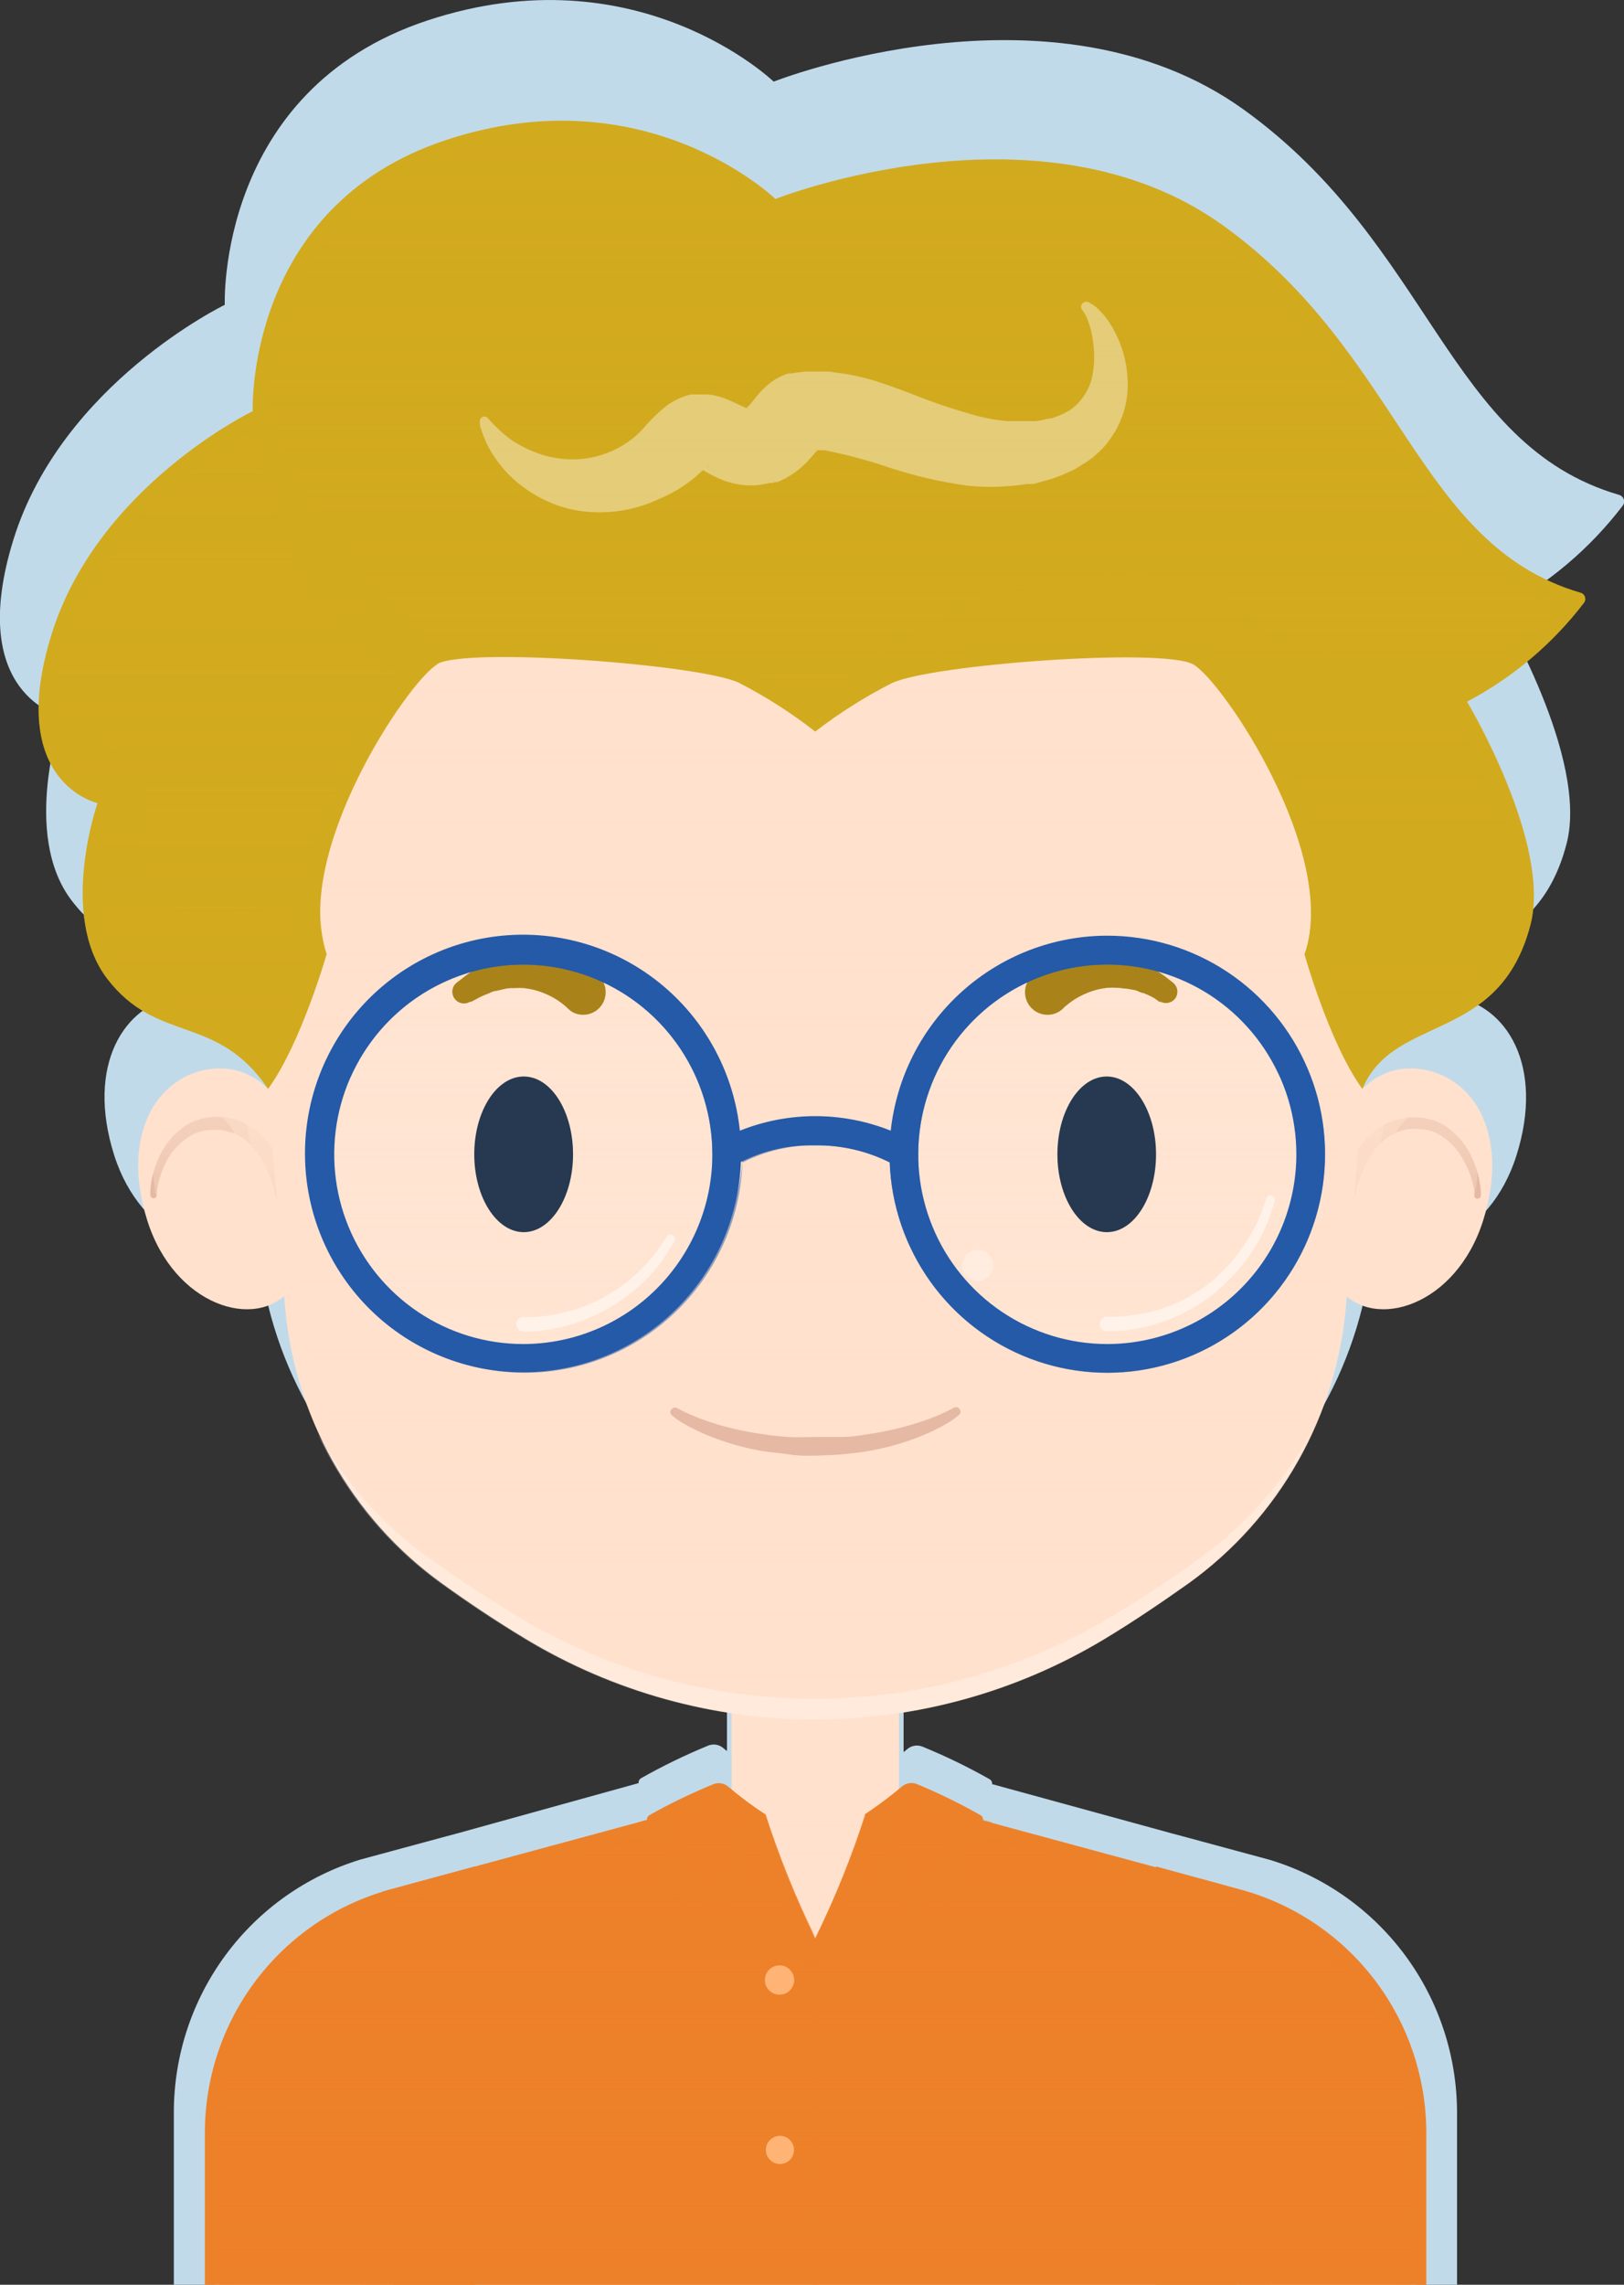 <svg width="128" height="180" viewBox="0 0 128 180" fill="none" xmlns="http://www.w3.org/2000/svg">
<rect x="0" y="0" width="128" height="180" fill="#333333" stroke="none"/>
<g clip-path="url(#clip0_1_218)">
<g style="mix-blend-mode:multiply">
<path d="M4.879 56.444C4.879 56.444 1.626 65.699 5.652 70.951C9.815 76.423 14.752 73.785 18.984 80.09C18.363 79.454 17.599 78.975 16.758 78.692C15.916 78.408 15.019 78.328 14.14 78.459C9.734 79.084 6.77 83.954 8.996 90.999C11.107 97.651 17.3 99.884 20.322 97.177V97.779C20.68 102.351 22.027 106.789 24.27 110.785C26.513 114.781 29.597 118.239 33.309 120.916C35.431 122.443 37.784 124.017 40.322 125.544C45.528 128.672 51.296 130.744 57.299 131.64V137.957L56.988 137.702C56.829 137.571 56.639 137.485 56.436 137.453C56.233 137.42 56.026 137.442 55.834 137.517C54.018 138.262 52.25 139.12 50.54 140.086C50.471 140.124 50.415 140.181 50.378 140.251C50.341 140.321 50.325 140.4 50.333 140.479L36.1 144.424L35.189 144.667L28.43 146.495C24.174 147.791 20.445 150.424 17.794 154.007C15.142 157.589 13.708 161.931 13.702 166.393V199.676H114.84V166.428C114.834 161.964 113.398 157.621 110.744 154.039C108.09 150.456 104.359 147.824 100.1 146.529L93.514 144.748L92.43 144.459L78.198 140.56C78.205 140.481 78.19 140.402 78.153 140.332C78.116 140.262 78.059 140.205 77.99 140.167C76.278 139.198 74.506 138.34 72.685 137.598C72.494 137.523 72.286 137.501 72.083 137.534C71.88 137.566 71.69 137.652 71.531 137.783L71.22 138.038V131.721C77.223 130.825 82.992 128.753 88.198 125.625C90.735 124.086 93.088 122.513 95.21 120.997C98.922 118.32 102.006 114.862 104.249 110.866C106.492 106.87 107.839 102.432 108.197 97.86V97.258C111.265 99.919 117.424 97.686 119.523 91.034C121.749 83.989 118.785 79.118 114.379 78.494C113.509 78.363 112.62 78.44 111.784 78.717C110.949 78.995 110.19 79.465 109.569 80.09C112.187 73.785 120.907 76.411 123.479 66.451C125.22 59.718 118.22 48.01 118.22 48.01C121.998 46.025 125.3 43.238 127.896 39.843C127.95 39.772 127.986 39.689 128.001 39.6C128.016 39.512 128.008 39.422 127.98 39.337C127.951 39.253 127.903 39.176 127.838 39.115C127.773 39.054 127.694 39.01 127.608 38.987C114.056 35.03 112.856 19.32 98.036 8.642C82.938 -2.233 60.978 6.432 60.978 6.432C60.978 6.432 50.275 -3.887 33.667 1.62C17.058 7.126 17.716 24.017 17.716 24.017C17.716 24.017 4.879 30.218 1.061 42.504C-2.756 54.789 4.879 56.444 4.879 56.444Z" fill="#C1DAEA"/>
</g>
<path d="M105.636 88.316C105.636 88.316 107.493 83.607 111.991 84.232C116.201 84.833 119.015 89.472 116.893 96.171C114.771 102.869 108.358 104.87 105.636 101.631V88.316Z" fill="#FFE1CD"/>
<path d="M104.956 96.9C105.072 95.837 105.284 94.788 105.59 93.764C105.894 92.702 106.34 91.686 106.917 90.745C107.259 90.194 107.679 89.696 108.162 89.264C108.673 88.814 109.27 88.472 109.915 88.258C110.226 88.17 110.542 88.1 110.861 88.049C111.202 88.015 111.546 88.015 111.888 88.049C112.544 88.094 113.182 88.284 113.756 88.605C114.716 89.197 115.481 90.057 115.959 91.081C116.303 91.776 116.537 92.522 116.651 93.29C116.69 93.504 116.714 93.721 116.72 93.938V94.169C116.722 94.204 116.716 94.238 116.704 94.27C116.692 94.302 116.674 94.332 116.65 94.357C116.626 94.382 116.598 94.401 116.566 94.415C116.535 94.428 116.501 94.436 116.466 94.435C116.434 94.439 116.401 94.435 116.369 94.425C116.338 94.415 116.309 94.399 116.284 94.377C116.259 94.355 116.239 94.329 116.225 94.299C116.211 94.269 116.203 94.237 116.201 94.204V93.961C116.201 93.834 116.201 93.637 116.12 93.383C115.961 92.683 115.697 92.012 115.336 91.393C114.884 90.52 114.186 89.8 113.329 89.322C112.858 89.08 112.336 88.954 111.807 88.952C111.546 88.929 111.283 88.929 111.023 88.952C110.769 88.952 110.411 89.114 110.192 89.172C109.688 89.37 109.229 89.669 108.843 90.051C108.456 90.422 108.129 90.851 107.874 91.323C107.394 92.195 107.037 93.13 106.813 94.1C106.637 94.792 106.51 95.496 106.432 96.205C106.432 96.726 106.363 97.004 106.363 97.004C106.351 97.194 106.267 97.372 106.127 97.502C105.987 97.631 105.803 97.701 105.613 97.698C105.423 97.689 105.243 97.605 105.114 97.464C104.984 97.323 104.915 97.137 104.921 96.946L104.956 96.9Z" fill="#E5B9A3"/>
<path style="mix-blend-mode:multiply" opacity="0.7" d="M106.79 101.168C107.223 101.534 107.736 101.792 108.287 101.92C108.838 102.049 109.412 102.045 109.961 101.909C111.888 101.515 114.575 99.699 115.797 95.824C116.812 92.619 116.674 89.75 115.405 87.725C115.015 87.103 114.494 86.574 113.878 86.174C113.263 85.774 112.568 85.514 111.841 85.412C108.727 84.984 107.159 87.818 106.79 88.593V101.168Z" fill="url(#paint0_linear_1_218)"/>
<g style="mix-blend-mode:multiply" opacity="0.5">
<path d="M111.357 87.83C112.25 87.372 113.254 87.178 114.252 87.27C115.251 87.362 116.203 87.737 116.997 88.35C116.61 87.275 115.941 86.324 115.06 85.599C114.179 84.874 113.118 84.402 111.991 84.232C107.493 83.607 105.636 88.316 105.636 88.316V101.631C105.851 101.888 106.099 102.113 106.375 102.302C107.799 98.253 108.955 94.114 109.835 89.912C109.923 89.475 110.105 89.062 110.368 88.703C110.63 88.343 110.968 88.045 111.357 87.83Z" fill="#FFE1CD"/>
</g>
<g style="mix-blend-mode:multiply" opacity="0.5">
<path d="M106.271 102.221L109.973 84.324C109.006 84.638 108.119 85.156 107.37 85.845C106.622 86.534 106.03 87.376 105.636 88.316V101.631C105.828 101.849 106.04 102.046 106.271 102.221Z" fill="#FFE1CD"/>
</g>
<path d="M22.871 88.316C22.871 88.316 21.014 83.607 16.516 84.232C12.318 84.833 9.492 89.472 11.614 96.171C13.737 102.869 20.161 104.87 22.871 101.631V88.316Z" fill="#FFE1CD"/>
<path d="M22.156 97.015C22.156 97.015 22.156 96.738 22.087 96.217C22.003 95.508 21.876 94.805 21.706 94.112C21.472 93.163 21.115 92.249 20.645 91.393C20.382 90.923 20.052 90.494 19.665 90.12C19.285 89.737 18.829 89.437 18.327 89.241C18.108 89.241 17.739 89.068 17.485 89.021C17.224 88.998 16.962 88.998 16.701 89.021C16.172 89.026 15.651 89.153 15.178 89.391C14.331 89.851 13.634 90.546 13.171 91.393C12.834 92.017 12.59 92.688 12.445 93.383C12.404 93.573 12.377 93.767 12.364 93.961V94.169C12.361 94.203 12.352 94.235 12.336 94.265C12.321 94.295 12.299 94.321 12.274 94.343C12.248 94.364 12.218 94.381 12.186 94.391C12.154 94.4 12.121 94.404 12.087 94.401C12.021 94.395 11.959 94.364 11.914 94.315C11.87 94.266 11.845 94.201 11.845 94.135V93.903C11.852 93.686 11.872 93.47 11.903 93.255C12.023 92.489 12.256 91.744 12.595 91.046C13.075 90.021 13.845 89.16 14.809 88.57C15.379 88.249 16.014 88.059 16.666 88.015C17.007 87.98 17.351 87.98 17.693 88.015C18.012 88.064 18.328 88.134 18.638 88.223C19.288 88.437 19.887 88.779 20.403 89.23C20.886 89.658 21.302 90.157 21.637 90.71C22.218 91.649 22.665 92.666 22.963 93.73C23.276 94.752 23.492 95.802 23.609 96.865C23.604 97.045 23.532 97.217 23.407 97.347C23.283 97.477 23.114 97.556 22.935 97.569C22.756 97.582 22.578 97.528 22.437 97.417C22.295 97.306 22.199 97.147 22.168 96.969L22.156 97.015Z" fill="#E5B9A3"/>
<path style="mix-blend-mode:multiply" opacity="0.7" d="M21.718 88.558C21.36 87.783 19.792 84.949 16.678 85.377C15.949 85.477 15.252 85.736 14.634 86.136C14.016 86.536 13.493 87.067 13.102 87.691C11.845 89.704 11.707 92.573 12.71 95.789C13.944 99.665 16.631 101.481 18.558 101.874C19.105 102.011 19.677 102.016 20.227 101.887C20.776 101.758 21.288 101.5 21.718 101.134V88.558Z" fill="url(#paint1_linear_1_218)"/>
<g style="mix-blend-mode:multiply" opacity="0.5">
<path d="M17.151 87.83C16.26 87.371 15.258 87.177 14.261 87.269C13.264 87.362 12.314 87.736 11.522 88.35C11.907 87.276 12.574 86.326 13.453 85.601C14.332 84.876 15.391 84.403 16.516 84.232C21.014 83.607 22.871 88.316 22.871 88.316V101.631C22.657 101.888 22.408 102.113 22.133 102.302C20.714 98.251 19.559 94.113 18.673 89.912C18.585 89.475 18.403 89.062 18.14 88.703C17.877 88.343 17.54 88.045 17.151 87.83Z" fill="#FFE1CD"/>
</g>
<g style="mix-blend-mode:multiply" opacity="0.5">
<path d="M22.237 102.221L18.546 84.324C19.512 84.637 20.398 85.155 21.145 85.844C21.891 86.533 22.48 87.376 22.871 88.316V101.631C22.685 101.854 22.472 102.052 22.237 102.221Z" fill="#FFE1CD"/>
</g>
<path d="M97.621 149.641L91.992 148.08H91.877L70.851 142.388V130.31H57.668V142.388L30.945 149.63C26.921 150.723 23.369 153.114 20.836 156.435C18.303 159.755 16.931 163.82 16.931 168.001V199.699H111.634V168.001C111.632 163.822 110.258 159.76 107.726 156.442C105.193 153.123 101.642 150.734 97.621 149.641Z" fill="#FFE1CD"/>
<path style="mix-blend-mode:multiply" opacity="0.7" d="M18.039 198.554H110.48V168.012C110.472 164.089 109.18 160.276 106.803 157.16C104.425 154.044 101.094 151.797 97.321 150.764H97.217L70.586 143.556C70.334 143.488 70.113 143.337 69.958 143.127C69.803 142.917 69.723 142.66 69.732 142.399V131.478H58.821V142.399C58.83 142.66 58.751 142.917 58.596 143.127C58.441 143.337 58.219 143.488 57.968 143.556L31.348 150.764H31.245C27.462 151.789 24.12 154.035 21.736 157.154C19.351 160.274 18.056 164.093 18.05 168.024L18.039 198.554Z" fill="url(#paint2_linear_1_218)"/>
<g style="mix-blend-mode:multiply" opacity="0.5">
<path d="M57.668 138.316C62.042 138.975 66.489 138.975 70.862 138.316V130.31H57.668V138.316Z" fill="#FFE1CD"/>
</g>
<path d="M87.021 129.153C89.443 127.695 91.635 126.192 93.699 124.734C97.243 122.183 100.189 118.888 102.332 115.077C104.476 111.267 105.765 107.034 106.109 102.672L108.416 72.015C108.891 65.906 108.102 59.764 106.099 53.974C104.096 48.185 100.921 42.873 96.774 38.373C92.628 33.873 87.598 30.28 82.002 27.822C76.406 25.363 70.363 24.091 64.254 24.086C58.141 24.087 52.095 25.355 46.495 27.811C40.894 30.268 35.861 33.859 31.71 38.36C27.56 42.861 24.382 48.174 22.377 53.966C20.371 59.758 19.581 65.903 20.057 72.015L22.445 102.672C22.785 107.031 24.069 111.262 26.206 115.073C28.343 118.883 31.283 122.18 34.82 124.734C36.838 126.192 39.076 127.695 41.498 129.153C48.375 133.286 56.242 135.469 64.26 135.469C72.277 135.469 80.144 133.286 87.021 129.153Z" fill="#FFE1CD"/>
<g style="mix-blend-mode:overlay" opacity="0.3">
<path d="M94.576 122.767C92.5 124.26 90.193 125.81 87.656 127.314C80.571 131.578 72.464 133.831 64.202 133.831C55.94 133.831 47.833 131.578 40.748 127.314C38.245 125.81 35.939 124.26 33.828 122.767C30.243 120.175 27.253 116.842 25.063 112.992C27.221 117.676 30.551 121.721 34.728 124.734C36.746 126.192 38.984 127.695 41.406 129.153C48.283 133.286 56.15 135.469 64.167 135.469C72.184 135.469 80.051 133.286 86.929 129.153C89.351 127.695 91.542 126.192 93.607 124.734C97.779 121.716 101.108 117.672 103.272 112.992C101.1 116.834 98.135 120.167 94.576 122.767Z" fill="white"/>
</g>
<path style="mix-blend-mode:multiply" opacity="0.7" d="M64.254 25.243C58.301 25.244 52.413 26.48 46.958 28.872C41.504 31.265 36.602 34.763 32.56 39.146C28.518 43.53 25.424 48.704 23.47 54.345C21.517 59.985 20.748 65.97 21.21 71.923L23.598 102.58C23.919 106.77 25.15 110.839 27.204 114.502C29.258 118.165 32.086 121.334 35.489 123.785C37.669 125.347 39.883 126.816 42.086 128.147C48.774 132.199 56.44 134.342 64.254 134.342C72.068 134.342 79.733 132.199 86.421 128.147C88.636 126.816 90.85 125.347 93.019 123.785C96.431 121.339 99.269 118.174 101.331 114.51C103.393 110.847 104.631 106.774 104.956 102.58L107.263 71.923C107.722 65.973 106.951 59.993 104.998 54.357C103.046 48.72 99.954 43.549 95.916 39.166C91.879 34.784 86.982 31.285 81.534 28.89C76.086 26.494 70.203 25.252 64.254 25.243Z" fill="url(#paint3_linear_1_218)"/>
<g style="mix-blend-mode:overlay" opacity="0.3">
<path d="M77.056 100.925C77.731 100.925 78.279 100.376 78.279 99.699C78.279 99.022 77.731 98.473 77.056 98.473C76.381 98.473 75.834 99.022 75.834 99.699C75.834 100.376 76.381 100.925 77.056 100.925Z" fill="white"/>
</g>
<path d="M83.342 90.942C83.342 94.32 85.084 97.073 87.24 97.073C89.397 97.073 91.116 94.32 91.116 90.942C91.116 87.564 89.374 84.81 87.229 84.81C85.084 84.81 83.342 87.552 83.342 90.942Z" fill="#0E233D"/>
<path d="M81.416 76.805L81.531 76.724C81.651 76.632 81.778 76.551 81.912 76.481C82.309 76.236 82.726 76.023 83.157 75.844C83.755 75.595 84.378 75.409 85.014 75.289C85.749 75.159 86.498 75.128 87.24 75.197C87.627 75.222 88.013 75.272 88.394 75.347C88.751 75.416 89.086 75.544 89.42 75.636C89.755 75.729 90.043 75.902 90.32 76.018C90.584 76.138 90.838 76.277 91.081 76.434C91.45 76.649 91.801 76.892 92.13 77.163L92.5 77.453C92.666 77.604 92.772 77.811 92.795 78.035C92.818 78.26 92.758 78.485 92.626 78.667C92.493 78.836 92.305 78.954 92.095 79.001C91.885 79.047 91.665 79.019 91.473 78.922H91.369L91.023 78.667C90.728 78.496 90.419 78.349 90.101 78.228C89.893 78.228 89.697 78.054 89.466 78.008L88.809 77.892C88.567 77.892 88.313 77.823 88.059 77.823C87.802 77.805 87.544 77.805 87.286 77.823C86.789 77.877 86.301 77.993 85.833 78.17C85.43 78.323 85.044 78.516 84.68 78.748C84.425 78.912 84.183 79.094 83.953 79.292L83.815 79.419L83.757 79.489C83.42 79.795 82.978 79.96 82.523 79.95C82.068 79.939 81.634 79.753 81.311 79.431C80.989 79.109 80.802 78.675 80.789 78.218C80.776 77.762 80.939 77.318 81.243 76.978L81.416 76.805Z" fill="#A07600"/>
<path d="M44.82 79.512L44.75 79.442L44.612 79.315C44.389 79.114 44.15 78.932 43.897 78.771C43.533 78.54 43.146 78.347 42.744 78.193C42.276 78.014 41.788 77.898 41.29 77.846C41.037 77.829 40.783 77.829 40.529 77.846C40.264 77.846 40.022 77.846 39.768 77.915L39.064 78.077C38.834 78.077 38.626 78.239 38.43 78.297C38.108 78.419 37.795 78.566 37.496 78.737L37.15 78.922H37.046C36.939 78.987 36.819 79.029 36.695 79.046C36.571 79.063 36.444 79.055 36.323 79.021C36.202 78.988 36.089 78.93 35.992 78.851C35.894 78.772 35.813 78.674 35.754 78.563C35.653 78.371 35.622 78.15 35.669 77.938C35.715 77.726 35.836 77.537 36.008 77.406L36.389 77.117C36.714 76.846 37.061 76.602 37.427 76.388C37.672 76.235 37.926 76.096 38.188 75.972C38.476 75.856 38.764 75.706 39.099 75.59C39.433 75.474 39.768 75.37 40.125 75.301C40.506 75.224 40.891 75.174 41.279 75.15C42.019 75.093 42.764 75.136 43.493 75.278C44.13 75.396 44.753 75.582 45.35 75.833C45.785 76.011 46.206 76.224 46.607 76.469C46.735 76.542 46.859 76.623 46.976 76.712L47.092 76.793C47.438 77.079 47.663 77.485 47.722 77.931C47.782 78.376 47.672 78.827 47.414 79.195C47.156 79.562 46.769 79.818 46.33 79.911C45.892 80.004 45.435 79.928 45.05 79.697L44.82 79.512Z" fill="#A07600"/>
<path d="M45.166 90.942C45.166 94.32 43.424 97.073 41.279 97.073C39.133 97.073 37.38 94.32 37.38 90.942C37.38 87.564 39.122 84.81 41.279 84.81C43.436 84.81 45.166 87.552 45.166 90.942Z" fill="#0E233D"/>
<path d="M75.568 111.488C75.299 111.713 75.014 111.918 74.715 112.101C73.941 112.553 73.13 112.94 72.293 113.258C71.1 113.712 69.868 114.057 68.614 114.287C67.921 114.415 67.206 114.496 66.48 114.565C65.753 114.634 65.015 114.658 64.242 114.681C63.469 114.704 62.801 114.681 62.051 114.565C61.301 114.449 60.598 114.415 59.906 114.287C58.65 114.058 57.419 113.714 56.226 113.258C55.384 112.942 54.57 112.555 53.793 112.101C53.493 111.918 53.208 111.713 52.939 111.488C52.877 111.425 52.841 111.339 52.841 111.251C52.841 111.162 52.877 111.076 52.939 111.013C52.989 110.951 53.06 110.909 53.138 110.894C53.216 110.879 53.297 110.893 53.366 110.932L53.574 111.048L54.22 111.36C54.995 111.707 55.792 112 56.607 112.24C57.768 112.576 58.951 112.827 60.148 112.992C60.794 113.096 61.486 113.165 62.166 113.211C62.847 113.258 63.573 113.211 64.3 113.211C65.026 113.211 65.707 113.211 66.388 113.211C67.068 113.211 67.76 113.096 68.417 112.992C69.603 112.819 70.775 112.56 71.924 112.217C72.742 111.979 73.544 111.685 74.323 111.337C74.888 111.071 75.176 110.909 75.176 110.909C75.213 110.885 75.255 110.868 75.299 110.86C75.344 110.853 75.389 110.855 75.432 110.866C75.475 110.876 75.516 110.896 75.552 110.924C75.587 110.951 75.616 110.986 75.638 111.025C75.664 111.06 75.683 111.099 75.695 111.141C75.706 111.184 75.708 111.228 75.701 111.271C75.695 111.314 75.68 111.356 75.657 111.393C75.634 111.43 75.604 111.462 75.568 111.488Z" fill="#E5B9A3"/>
<path d="M21.13 85.782C23.725 82.23 25.743 75.162 25.743 75.162C22.998 67.295 32.144 53.667 34.497 52.314L19.919 32.392C19.919 32.392 7.693 38.292 4.06 49.988C0.427 61.684 7.693 63.269 7.693 63.269C7.693 63.269 4.613 72.05 8.431 77.082C12.399 82.288 17.104 79.824 21.13 85.782Z" fill="#D2AA1E"/>
<path style="mix-blend-mode:multiply" opacity="0.7" d="M19.607 33.885C16.851 35.435 8.074 41.011 5.19 50.336C3.933 54.385 3.91 57.658 5.133 59.799C5.739 60.914 6.758 61.745 7.97 62.112C8.127 62.154 8.274 62.226 8.403 62.325C8.532 62.425 8.64 62.549 8.719 62.691C8.798 62.833 8.845 62.989 8.859 63.151C8.873 63.312 8.853 63.475 8.8 63.628C8.8 63.709 5.963 71.888 9.365 76.353C10.757 78.118 12.691 79.371 14.867 79.917C17.257 80.573 19.41 81.902 21.072 83.746C22.508 81.007 23.667 78.132 24.532 75.162C22.225 67.48 29.445 55.553 32.928 52.105L19.607 33.885Z" fill="url(#paint4_linear_1_218)"/>
<g style="mix-blend-mode:multiply" opacity="0.5">
<path d="M32.802 53.922C33.265 53.303 33.821 52.761 34.451 52.314L19.919 32.392C19.919 32.392 20.495 47.432 32.802 53.922Z" fill="#D2AA1E"/>
</g>
<g style="mix-blend-mode:multiply" opacity="0.5">
<path d="M25.974 66.89C25.974 66.89 21.614 73.195 15.34 72.119C8.719 70.963 12.087 59.579 12.087 59.579C12.087 59.579 5.559 59.579 3.264 53.343C1.892 61.997 7.693 63.269 7.693 63.269C7.693 63.269 4.613 72.05 8.431 77.082C12.399 82.288 17.104 79.778 21.118 85.782C23.713 82.23 25.732 75.162 25.732 75.162C24.976 72.444 25.061 69.559 25.974 66.89Z" fill="#D2AA1E"/>
</g>
<path d="M107.378 85.782C104.794 82.23 102.822 75.197 102.822 75.197C105.567 67.33 96.409 53.702 94.057 52.348C91.704 50.995 73.296 52.348 70.274 53.829C68.155 54.909 66.139 56.183 64.254 57.635C62.375 56.17 60.363 54.884 58.245 53.794C55.234 52.348 36.804 50.96 34.451 52.314C34.451 52.314 23.69 44.424 19.919 32.392C19.919 32.392 19.296 16.3 35.108 11.048C50.921 5.796 61.117 15.676 61.117 15.676C61.117 15.676 82.039 7.416 96.409 17.77C110.527 27.938 111.668 42.908 124.563 46.691C124.646 46.712 124.722 46.752 124.784 46.81C124.847 46.867 124.894 46.94 124.922 47.02C124.949 47.101 124.956 47.187 124.942 47.271C124.928 47.355 124.893 47.434 124.84 47.501C122.365 50.738 119.216 53.395 115.613 55.287C115.613 55.287 122.279 66.427 120.63 72.848C118.185 82.277 109.881 79.824 107.378 85.782Z" fill="#D2AA1E"/>
<path style="mix-blend-mode:multiply" opacity="0.7" d="M104.022 75.197C104.865 78.087 105.977 80.891 107.343 83.572C108.736 82.011 110.491 80.819 112.453 80.102C115.44 78.713 118.22 77.406 119.523 72.547C121.045 66.671 114.702 55.981 114.644 55.877C114.558 55.741 114.502 55.587 114.483 55.427C114.463 55.267 114.478 55.105 114.529 54.951C114.573 54.797 114.65 54.653 114.753 54.529C114.856 54.406 114.984 54.305 115.129 54.234C118.329 52.567 121.149 50.251 123.41 47.432C116.582 45.118 112.949 39.588 109.096 33.769C105.752 28.841 102.026 23.207 95.729 18.672C82.016 8.804 61.739 16.636 61.532 16.717C61.326 16.798 61.102 16.818 60.885 16.775C60.668 16.732 60.468 16.628 60.309 16.474C59.917 16.092 50.39 7.219 35.454 12.147C21.418 16.775 21.06 30.657 21.06 32.196C24.267 42.237 32.594 49.364 34.647 51.018C39.261 49.803 56.007 51.446 58.729 52.753C60.662 53.72 62.507 54.854 64.242 56.143C65.98 54.857 67.824 53.723 69.755 52.753C72.673 51.353 91.6 49.572 94.622 51.307C97.401 52.892 106.605 66.659 104.022 75.197Z" fill="url(#paint5_linear_1_218)"/>
<g style="mix-blend-mode:multiply" opacity="0.5">
<path d="M124.84 47.432C117.643 55.842 101.115 51.666 98.036 48.218C94.956 44.771 85.683 44.088 76.122 47.651C66.561 51.215 64.254 57.589 64.254 57.589C66.138 56.138 68.154 54.868 70.274 53.794C73.273 52.348 91.704 50.96 94.057 52.314C96.409 53.667 105.59 67.353 102.822 75.162C102.822 75.162 104.794 82.23 107.378 85.782C109.881 79.778 118.185 82.311 120.642 72.802C122.291 66.381 115.624 55.229 115.624 55.229C119.227 53.336 122.373 50.675 124.84 47.432Z" fill="#D2AA1E"/>
</g>
<g style="mix-blend-mode:overlay" opacity="0.4">
<path d="M38.453 32.936C38.453 32.936 38.626 33.144 38.938 33.468C39.377 33.922 39.856 34.336 40.368 34.706C41.141 35.206 41.979 35.595 42.859 35.863C43.913 36.175 45.021 36.266 46.111 36.129C47.325 35.968 48.483 35.52 49.491 34.822C50.008 34.463 50.473 34.035 50.875 33.549C51.237 33.142 51.622 32.756 52.028 32.392C52.71 31.746 53.549 31.291 54.462 31.074H54.681H54.785H55.085H55.258C55.258 31.074 55.569 31.074 55.765 31.074C55.971 31.085 56.176 31.116 56.376 31.166C56.813 31.269 57.238 31.416 57.645 31.606C58.279 31.895 58.614 32.069 58.798 32.138C58.983 32.207 59.017 32.138 58.948 32.138H58.891H58.752L58.925 32.069C58.925 32.069 58.925 32.069 59.167 31.802L59.583 31.293C59.836 30.965 60.122 30.662 60.436 30.391C60.547 30.284 60.666 30.187 60.794 30.102C60.94 29.991 61.095 29.89 61.255 29.801C61.437 29.698 61.626 29.61 61.82 29.535L62.143 29.419H62.316H62.397L62.708 29.361L63.446 29.269C63.792 29.269 64.3 29.269 64.715 29.269H65.038H65.28L65.765 29.338C66.932 29.471 68.083 29.719 69.202 30.079C70.228 30.414 71.151 30.761 72.062 31.108C73.707 31.768 75.39 32.328 77.102 32.786C77.86 32.977 78.631 33.108 79.409 33.179C79.766 33.179 80.112 33.179 80.459 33.179H80.309H80.574H80.908H81.543C81.867 33.158 82.189 33.1 82.5 33.005L82.915 32.948L83.307 32.797C83.57 32.718 83.823 32.605 84.057 32.462C84.286 32.353 84.496 32.209 84.68 32.034C85.439 31.378 85.948 30.479 86.121 29.489C86.277 28.581 86.277 27.654 86.121 26.747C86.043 26.141 85.88 25.549 85.637 24.988C85.559 24.809 85.462 24.639 85.349 24.479C85.275 24.415 85.228 24.326 85.214 24.23C85.201 24.133 85.223 24.034 85.276 23.952C85.33 23.871 85.411 23.811 85.505 23.785C85.599 23.758 85.699 23.767 85.787 23.808C86.047 23.936 86.287 24.1 86.502 24.294C87.058 24.817 87.515 25.436 87.852 26.122C88.428 27.194 88.77 28.378 88.855 29.593C89.024 31.344 88.557 33.098 87.54 34.533C87.253 34.961 86.912 35.349 86.525 35.69C86.151 36.05 85.732 36.361 85.28 36.615C85.06 36.754 84.841 36.904 84.599 37.032L83.838 37.367C83.364 37.575 82.874 37.746 82.373 37.876L81.75 38.05L81.439 38.13H81.277H81.174H80.989C80.47 38.2 79.916 38.281 79.386 38.304C78.299 38.393 77.205 38.373 76.122 38.246C74.082 37.956 72.071 37.487 70.113 36.846C68.432 36.27 66.713 35.81 64.969 35.47H64.715H64.588C64.507 35.47 64.519 35.47 64.369 35.47L63.631 35.574L63.942 35.516H64.012L64.162 35.458L64.392 35.342L64.542 35.25H64.611L64.45 35.435L63.919 36.048C63.358 36.708 62.682 37.261 61.924 37.679C61.659 37.818 61.301 37.968 61.267 37.98H61.094L60.909 38.05H60.828H60.644C60.158 38.18 59.658 38.246 59.156 38.246C58.242 38.236 57.341 38.027 56.515 37.633C56.045 37.413 55.59 37.162 55.154 36.881C55.038 36.812 55.004 36.812 55.154 36.823C55.238 36.828 55.323 36.828 55.407 36.823C55.5 36.823 55.707 36.823 55.581 36.823H55.407H55.65H55.719C55.938 36.754 55.926 36.661 55.719 36.823C55.406 37.04 55.113 37.284 54.842 37.552C53.96 38.295 52.968 38.896 51.901 39.334C50.07 40.189 48.038 40.522 46.031 40.294C44.408 40.106 42.857 39.513 41.521 38.57C40.524 37.897 39.666 37.036 38.995 36.037C38.571 35.419 38.233 34.745 37.992 34.035C37.922 33.859 37.867 33.677 37.83 33.491V33.318C37.815 33.266 37.81 33.212 37.816 33.158C37.822 33.105 37.84 33.053 37.867 33.006C37.894 32.96 37.93 32.919 37.973 32.887C38.017 32.855 38.066 32.832 38.119 32.82C38.179 32.812 38.242 32.818 38.3 32.838C38.358 32.858 38.41 32.892 38.453 32.936Z" fill="white"/>
</g>
<path opacity="0.1" d="M56.851 94.609C58.873 85.962 53.524 77.309 44.904 75.281C36.284 73.253 27.657 78.618 25.635 87.264C23.613 95.911 28.962 104.564 37.582 106.592C46.202 108.62 54.829 103.255 56.851 94.609Z" fill="white"/>
<path opacity="0.1" d="M102.886 94.602C104.908 85.956 99.558 77.302 90.938 75.274C82.318 73.246 73.691 78.612 71.669 87.258C69.648 95.904 74.997 104.558 83.617 106.586C92.237 108.614 100.864 103.248 102.886 94.602Z" fill="white"/>
<g opacity="0.5">
<path d="M53.135 97.837L52.824 98.334C52.546 98.808 52.238 99.264 51.901 99.699C50.858 101.004 49.588 102.109 48.153 102.962C46.732 103.815 45.169 104.403 43.539 104.697C42.998 104.798 42.451 104.864 41.902 104.894H41.279C41.205 104.897 41.13 104.885 41.061 104.859C40.991 104.834 40.927 104.794 40.872 104.744C40.818 104.693 40.773 104.633 40.742 104.565C40.711 104.497 40.694 104.424 40.691 104.35C40.686 104.276 40.696 104.202 40.72 104.132C40.745 104.062 40.783 103.998 40.832 103.943C40.882 103.888 40.941 103.843 41.008 103.812C41.075 103.78 41.147 103.763 41.221 103.76H41.855C42.362 103.748 42.867 103.702 43.366 103.621C44.895 103.396 46.369 102.89 47.715 102.129C49.072 101.367 50.283 100.368 51.29 99.179C51.619 98.79 51.923 98.38 52.201 97.952L52.524 97.443C52.551 97.4 52.586 97.363 52.628 97.334C52.669 97.305 52.716 97.285 52.765 97.274C52.815 97.263 52.866 97.262 52.915 97.272C52.965 97.281 53.012 97.3 53.055 97.328C53.131 97.385 53.183 97.471 53.198 97.566C53.213 97.661 53.191 97.758 53.135 97.837Z" fill="white"/>
</g>
<g opacity="0.5">
<path d="M100.458 94.701L100.227 95.407C100.021 96.052 99.763 96.679 99.454 97.281C99.258 97.68 99.039 98.066 98.797 98.438C98.555 98.855 98.243 99.248 97.932 99.676C97.592 100.081 97.23 100.467 96.848 100.833C96.456 101.243 96.04 101.629 95.602 101.99C95.157 102.326 94.695 102.639 94.218 102.927C93.755 103.206 93.278 103.461 92.788 103.69C92.303 103.875 91.842 104.095 91.369 104.223C90.945 104.375 90.509 104.495 90.066 104.581C89.401 104.728 88.727 104.824 88.048 104.87H87.275C87.201 104.875 87.126 104.865 87.056 104.841C86.985 104.817 86.921 104.779 86.865 104.729C86.809 104.68 86.764 104.62 86.731 104.553C86.698 104.486 86.68 104.413 86.675 104.338C86.672 104.187 86.726 104.041 86.827 103.929C86.928 103.817 87.067 103.748 87.217 103.737H87.932C88.556 103.72 89.177 103.65 89.789 103.528C90.238 103.466 90.681 103.369 91.115 103.239C91.565 103.107 92.008 102.953 92.442 102.776C92.905 102.581 93.356 102.357 93.791 102.105C94.244 101.847 94.683 101.565 95.106 101.261C95.511 100.95 95.896 100.613 96.26 100.254C96.635 99.893 96.985 99.506 97.309 99.098C97.609 98.716 97.909 98.346 98.151 97.941C98.392 97.592 98.611 97.229 98.808 96.853C98.986 96.541 99.14 96.216 99.27 95.882C99.39 95.63 99.494 95.371 99.581 95.106C99.731 94.655 99.823 94.401 99.823 94.401C99.838 94.359 99.86 94.32 99.889 94.287C99.918 94.254 99.954 94.227 99.994 94.207C100.033 94.188 100.076 94.177 100.12 94.174C100.164 94.172 100.208 94.178 100.25 94.192C100.301 94.207 100.348 94.232 100.388 94.267C100.428 94.303 100.459 94.347 100.479 94.396C100.499 94.445 100.507 94.498 100.504 94.551C100.5 94.604 100.484 94.656 100.458 94.701Z" fill="white"/>
</g>
<path d="M87.275 73.716C83.043 73.719 78.961 75.289 75.811 78.124C72.661 80.959 70.665 84.859 70.205 89.079C66.388 87.552 62.132 87.552 58.314 89.079C57.85 84.639 55.686 80.552 52.279 77.679C48.871 74.807 44.485 73.373 40.044 73.679C35.603 73.985 31.454 76.008 28.47 79.321C25.486 82.634 23.901 86.98 24.047 91.442C24.193 95.904 26.06 100.136 29.254 103.246C32.448 106.355 36.721 108.1 41.172 108.113C45.623 108.126 49.906 106.406 53.118 103.316C56.331 100.225 58.222 96.005 58.395 91.543C60.211 90.63 62.223 90.181 64.254 90.236C66.289 90.207 68.302 90.667 70.124 91.578C70.251 94.953 71.365 98.215 73.326 100.96C75.288 103.705 78.011 105.81 81.157 107.014C84.302 108.217 87.731 108.466 91.017 107.73C94.303 106.993 97.3 105.304 99.636 102.871C101.971 100.439 103.542 97.371 104.152 94.05C104.762 90.729 104.385 87.301 103.068 84.194C101.75 81.086 99.55 78.436 96.742 76.572C93.934 74.709 90.642 73.716 87.275 73.716ZM41.244 105.888C38.297 105.888 35.416 105.012 32.965 103.369C30.515 101.727 28.605 99.393 27.477 96.662C26.349 93.93 26.054 90.925 26.629 88.026C27.204 85.126 28.623 82.463 30.707 80.373C32.791 78.282 35.447 76.859 38.337 76.282C41.228 75.705 44.224 76.001 46.947 77.133C49.67 78.264 51.997 80.18 53.634 82.638C55.272 85.096 56.146 87.986 56.146 90.942C56.143 94.905 54.572 98.705 51.778 101.507C48.984 104.31 45.195 105.885 41.244 105.888ZM87.275 105.888C84.328 105.888 81.447 105.012 78.996 103.369C76.546 101.727 74.636 99.393 73.508 96.662C72.38 93.93 72.085 90.925 72.66 88.026C73.235 85.126 74.654 82.463 76.738 80.373C78.822 78.282 81.477 76.859 84.368 76.282C87.258 75.705 90.254 76.001 92.977 77.133C95.7 78.264 98.028 80.18 99.665 82.638C101.302 85.096 102.176 87.986 102.176 90.942C102.173 94.905 100.602 98.705 97.808 101.507C95.014 104.31 91.226 105.885 87.275 105.888Z" fill="#245AA8"/>
<g style="mix-blend-mode:multiply" opacity="0.5">
<path d="M56.215 90.028C56.225 86.542 55.008 83.165 52.778 80.491C50.548 77.818 47.449 76.019 44.027 75.414C40.605 74.808 37.079 75.433 34.072 77.18C31.064 78.927 28.768 81.682 27.588 84.961C28.958 81.814 31.367 79.237 34.408 77.662C37.45 76.087 40.939 75.61 44.29 76.312C47.641 77.013 50.648 78.851 52.807 81.515C54.967 84.18 56.145 87.508 56.146 90.942C56.146 91.231 56.146 91.52 56.146 91.809C56.203 91.217 56.227 90.622 56.215 90.028Z" fill="#245AA8"/>
<path d="M72.373 90.942C72.367 87.506 73.542 84.173 75.699 81.505C77.857 78.837 80.866 76.997 84.219 76.294C87.571 75.592 91.063 76.07 94.105 77.649C97.147 79.228 99.554 81.81 100.919 84.961C99.739 81.682 97.443 78.927 94.436 77.18C91.428 75.433 87.903 74.808 84.481 75.414C81.058 76.019 77.959 77.818 75.729 80.491C73.5 83.165 72.283 86.542 72.293 90.028C72.294 90.624 72.337 91.219 72.419 91.809C72.397 91.52 72.373 91.231 72.373 90.942Z" fill="#245AA8"/>
<path d="M102.949 83.954C103.705 85.89 104.096 87.949 104.102 90.028C104.047 94.46 102.274 98.696 99.16 101.841C96.045 104.985 91.833 106.79 87.415 106.874C82.997 106.958 78.719 105.315 75.488 102.292C72.256 99.268 70.325 95.102 70.101 90.676C68.312 89.779 66.335 89.323 64.335 89.345C62.333 89.31 60.353 89.766 58.568 90.676C58.48 93.153 57.856 95.582 56.738 97.793C55.62 100.003 54.035 101.943 52.093 103.477C50.152 105.011 47.9 106.102 45.496 106.675C43.091 107.248 40.591 107.288 38.169 106.793C35.748 106.298 33.462 105.279 31.473 103.809C29.483 102.338 27.837 100.45 26.649 98.276C25.461 96.102 24.759 93.695 24.593 91.222C24.426 88.748 24.799 86.268 25.685 83.954C24.66 86.272 24.157 88.789 24.214 91.324C24.271 93.859 24.886 96.351 26.014 98.62C27.142 100.89 28.757 102.881 30.742 104.452C32.727 106.023 35.033 107.134 37.496 107.707C39.959 108.28 42.518 108.299 44.989 107.765C47.461 107.23 49.784 106.155 51.793 104.615C53.802 103.075 55.447 101.109 56.61 98.857C57.773 96.605 58.426 94.124 58.522 91.59C60.295 90.681 62.262 90.217 64.254 90.236C66.289 90.207 68.302 90.667 70.124 91.578C70.289 96.087 72.213 100.351 75.481 103.452C78.749 106.553 83.1 108.243 87.598 108.158C92.096 108.073 96.38 106.22 99.53 102.998C102.679 99.776 104.441 95.442 104.437 90.93C104.439 88.525 103.932 86.147 102.949 83.954Z" fill="#245AA8"/>
</g>
<path d="M37.427 199.711V147.05L30.691 148.878C26.514 150.032 22.829 152.529 20.202 155.985C17.575 159.441 16.151 163.666 16.147 168.012V199.711H37.427Z" fill="#ED8129"/>
<g style="mix-blend-mode:multiply" opacity="0.5">
<path d="M32.098 148.496C31.983 157.3 30.726 185.516 19.688 199.711H37.427V147.05L32.098 148.496Z" fill="#ED8129"/>
</g>
<path d="M112.418 199.711V168.012C112.41 163.661 110.978 159.432 108.343 155.975C105.707 152.519 102.013 150.025 97.828 148.878L91.115 147.05V199.711H112.418Z" fill="#ED8129"/>
<g style="mix-blend-mode:multiply" opacity="0.5">
<path d="M96.421 148.496C96.536 157.3 97.782 185.516 108.831 199.711H91.115V147.05L96.421 148.496Z" fill="#ED8129"/>
</g>
<path d="M31.602 199.711L30.126 149.028L56.872 141.786L60.332 142.943C61.404 146.288 62.715 149.551 64.254 152.707C65.801 149.572 67.12 146.328 68.198 143.001L71.658 141.844L98.405 149.086L96.882 199.711" fill="#ED8129"/>
<path style="mix-blend-mode:multiply" opacity="0.7" d="M17.3 199.711H111.265V168.012C111.242 164.012 109.946 160.123 107.567 156.913C105.187 153.702 101.848 151.337 98.036 150.162L97.194 149.907L71.67 142.966L69.098 143.834C68.055 147.057 66.763 150.194 65.234 153.216L64.242 154.894L63.25 153.216C61.73 150.192 60.442 147.055 59.398 143.834L56.826 142.966L30.449 150.139C26.648 151.331 23.325 153.706 20.961 156.919C18.597 160.133 17.315 164.019 17.3 168.012V199.711Z" fill="url(#paint6_linear_1_218)"/>
<g style="mix-blend-mode:multiply" opacity="0.5">
<path d="M71.289 153.517C71.304 153.596 71.342 153.669 71.398 153.727C71.453 153.785 71.524 153.825 71.602 153.844C71.68 153.862 71.762 153.857 71.838 153.83C71.913 153.803 71.979 153.754 72.027 153.69C74.219 150.718 76.193 147.59 77.933 144.331C78.069 144.094 78.152 143.829 78.175 143.556L71.635 141.786L68.175 142.943C67.107 146.289 65.796 149.552 64.254 152.707C65.879 150.114 67.316 147.408 68.556 144.609C69.614 147.531 70.526 150.504 71.289 153.517Z" fill="#ED8129"/>
</g>
<g style="mix-blend-mode:multiply" opacity="0.5">
<path d="M56.515 153.69C56.561 153.756 56.627 153.805 56.702 153.834C56.776 153.862 56.858 153.867 56.936 153.848C57.014 153.829 57.085 153.788 57.139 153.729C57.193 153.67 57.229 153.596 57.241 153.517C57.703 151.839 58.821 147.466 59.986 144.54C61.219 147.34 62.653 150.046 64.277 152.638C62.737 149.501 61.422 146.257 60.344 142.932L56.884 141.775L50.356 143.545C50.373 143.819 50.456 144.085 50.598 144.32C52.332 147.588 54.31 150.721 56.515 153.69Z" fill="#ED8129"/>
</g>
<path d="M56.238 140.56C54.506 141.269 52.819 142.084 51.186 143.001C51.141 143.027 51.102 143.062 51.07 143.104C51.039 143.146 51.016 143.193 51.003 143.244C50.99 143.294 50.988 143.347 50.995 143.399C51.003 143.45 51.021 143.5 51.048 143.545C52.632 146.169 54.425 148.661 56.411 150.995C56.457 151.047 56.515 151.087 56.581 151.109C56.647 151.131 56.718 151.136 56.786 151.121C56.854 151.107 56.917 151.075 56.969 151.029C57.02 150.982 57.059 150.922 57.08 150.856C57.875 148.11 58.961 145.457 60.321 142.943C59.291 142.269 58.305 141.531 57.368 140.733C57.211 140.608 57.024 140.527 56.826 140.496C56.628 140.466 56.425 140.488 56.238 140.56Z" fill="#ED8129"/>
<path d="M72.281 140.56C73.993 141.272 75.661 142.087 77.275 143.001C77.322 143.025 77.364 143.059 77.398 143.1C77.431 143.141 77.456 143.188 77.47 143.24C77.484 143.291 77.487 143.344 77.48 143.397C77.472 143.449 77.453 143.5 77.425 143.545C75.841 146.169 74.047 148.661 72.062 150.995C72.016 151.047 71.957 151.087 71.892 151.109C71.826 151.131 71.755 151.136 71.687 151.121C71.619 151.107 71.556 151.075 71.504 151.029C71.453 150.982 71.414 150.922 71.393 150.856C70.593 148.111 69.507 145.459 68.152 142.943C69.179 142.266 70.165 141.528 71.105 140.733C71.267 140.6 71.462 140.513 71.669 140.483C71.876 140.452 72.088 140.479 72.281 140.56Z" fill="#ED8129"/>
<g style="mix-blend-mode:multiply" opacity="0.75">
<path d="M64.254 154.003V199.711" stroke="#ED8129" stroke-width="0.5" stroke-linecap="round" stroke-linejoin="round"/>
</g>
<path d="M62.593 155.993C62.593 156.221 62.525 156.445 62.398 156.635C62.272 156.826 62.092 156.974 61.881 157.061C61.67 157.149 61.438 157.172 61.215 157.127C60.991 157.083 60.785 156.972 60.624 156.811C60.463 156.649 60.353 156.443 60.308 156.218C60.264 155.994 60.287 155.761 60.374 155.55C60.461 155.338 60.609 155.158 60.799 155.031C60.988 154.904 61.211 154.836 61.44 154.836C61.745 154.836 62.039 154.958 62.255 155.175C62.471 155.391 62.593 155.686 62.593 155.993Z" fill="#FFB476"/>
<path d="M61.474 170.488C62.086 170.488 62.581 169.991 62.581 169.378C62.581 168.764 62.086 168.267 61.474 168.267C60.863 168.267 60.367 168.764 60.367 169.378C60.367 169.991 60.863 170.488 61.474 170.488Z" fill="#FFB476"/>
<path style="mix-blend-mode:multiply" opacity="0.7" d="M52.443 143.626C53.654 145.573 54.979 147.447 56.411 149.236C57.058 147.216 57.848 145.244 58.775 143.336C58.222 142.943 57.472 142.376 56.653 141.694C55.218 142.264 53.812 142.909 52.443 143.626Z" fill="url(#paint7_linear_1_218)"/>
<path style="mix-blend-mode:multiply" opacity="0.7" d="M69.732 143.29C70.671 145.194 71.465 147.166 72.108 149.19C73.558 147.42 74.899 145.561 76.122 143.626C74.757 142.894 73.356 142.234 71.924 141.647C71.047 142.295 70.355 142.897 69.732 143.29Z" fill="url(#paint8_linear_1_218)"/>
</g>
<defs>
<linearGradient id="paint0_linear_1_218" x1="111.634" y1="85.331" x2="111.634" y2="102.001" gradientUnits="userSpaceOnUse">
<stop stop-color="#FFE1CD"/>
<stop offset="1" stop-color="#FFE1CD" stop-opacity="0"/>
</linearGradient>
<linearGradient id="paint1_linear_1_218" x1="16.885" y1="85.331" x2="16.885" y2="102.001" gradientUnits="userSpaceOnUse">
<stop stop-color="#FFE1CD"/>
<stop offset="1" stop-color="#FFE1CD" stop-opacity="0"/>
</linearGradient>
<linearGradient id="paint2_linear_1_218" x1="64.254" y1="131.467" x2="64.254" y2="198.554" gradientUnits="userSpaceOnUse">
<stop stop-color="#FFE1CD"/>
<stop offset="1" stop-color="#FFE1CD" stop-opacity="0"/>
</linearGradient>
<linearGradient id="paint3_linear_1_218" x1="64.254" y1="25.243" x2="64.254" y2="134.347" gradientUnits="userSpaceOnUse">
<stop stop-color="#FFE1CD"/>
<stop offset="1" stop-color="#FFE1CD" stop-opacity="0"/>
</linearGradient>
<linearGradient id="paint4_linear_1_218" x1="18.546" y1="83.769" x2="18.546" y2="33.885" gradientUnits="userSpaceOnUse">
<stop stop-color="#D2AA1E"/>
<stop offset="1" stop-color="#D2AA1E" stop-opacity="0"/>
</linearGradient>
<linearGradient id="paint5_linear_1_218" x1="72.212" y1="83.561" x2="72.212" y2="10.655" gradientUnits="userSpaceOnUse">
<stop stop-color="#D2AA1E"/>
<stop offset="1" stop-color="#D2AA1E" stop-opacity="0"/>
</linearGradient>
<linearGradient id="paint6_linear_1_218" x1="64.254" y1="199.711" x2="64.254" y2="142.989" gradientUnits="userSpaceOnUse">
<stop stop-color="#ED8129"/>
<stop offset="1" stop-color="#ED8129" stop-opacity="0"/>
</linearGradient>
<linearGradient id="paint7_linear_1_218" x1="55.615" y1="149.19" x2="55.615" y2="141.647" gradientUnits="userSpaceOnUse">
<stop stop-color="#ED8129"/>
<stop offset="1" stop-color="#ED8129" stop-opacity="0"/>
</linearGradient>
<linearGradient id="paint8_linear_1_218" x1="72.904" y1="149.19" x2="72.904" y2="141.647" gradientUnits="userSpaceOnUse">
<stop stop-color="#ED8129"/>
<stop offset="1" stop-color="#ED8129" stop-opacity="0"/>
</linearGradient>
<clipPath id="clip0_1_218">
<rect width="128" height="200" fill="white"/>
</clipPath>
</defs>
</svg>
